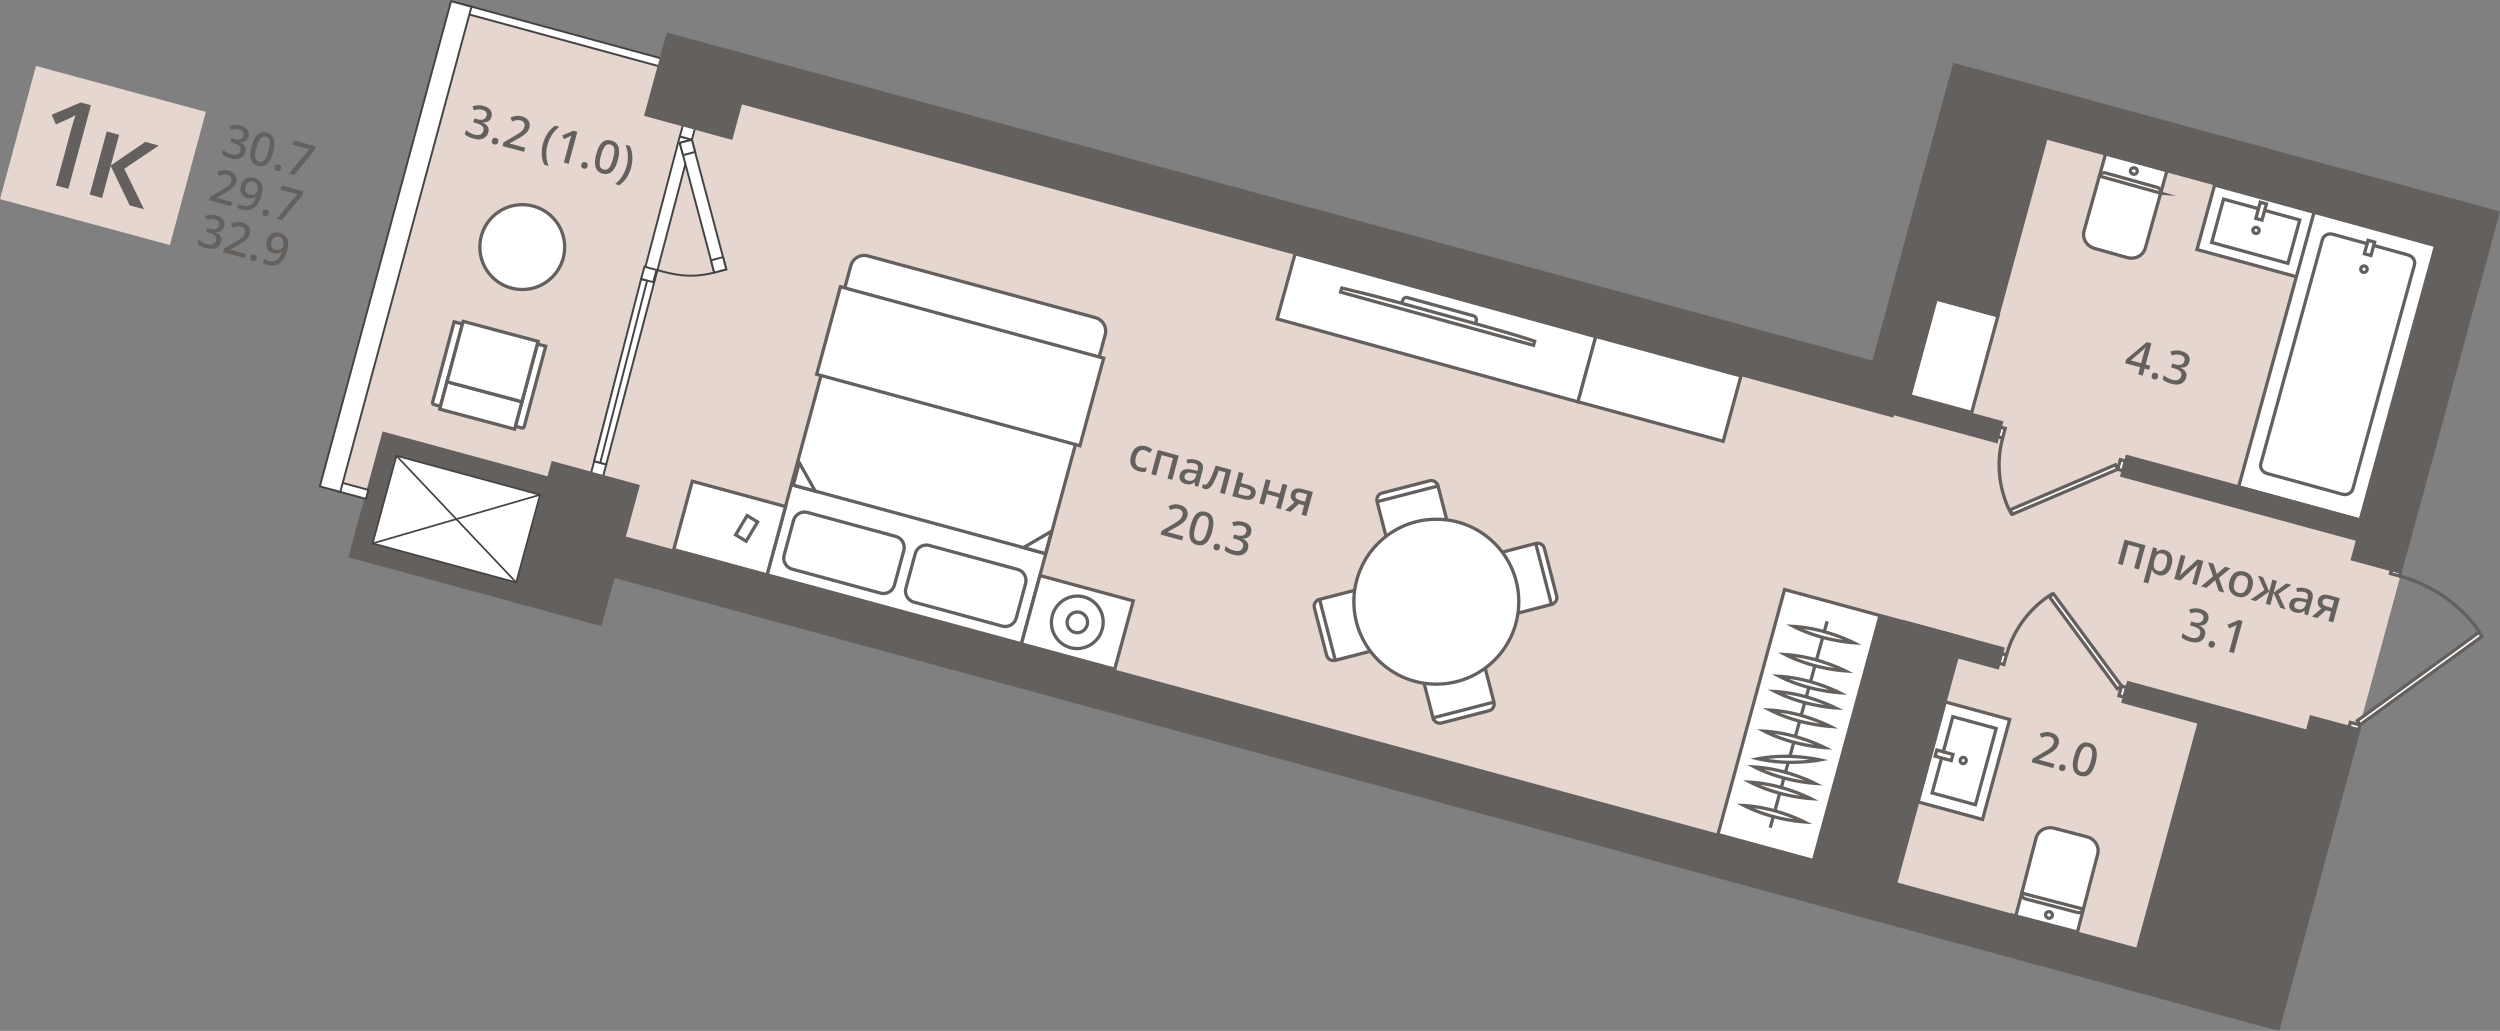 <?xml version="1.0" encoding="UTF-8"?> <svg xmlns="http://www.w3.org/2000/svg" id="_Слой_2" data-name="Слой 2" viewBox="0 0 429.62 177.15"><rect x="0" y="0" width="429.62" height="177.15" fill="#808080" stroke="none"/><defs><style> .cls-1, .cls-2, .cls-3, .cls-4, .cls-5, .cls-6, .cls-7, .cls-8, .cls-9 { stroke-miterlimit: 10; } .cls-1, .cls-2, .cls-3, .cls-5, .cls-7 { stroke: #63605e; stroke-width: .57px; } .cls-1, .cls-10 { fill: #63605e; } .cls-11, .cls-12 { fill: #e5d6cf; } .cls-2, .cls-3, .cls-4, .cls-9 { fill: #fff; } .cls-2, .cls-12 { fill-rule: evenodd; } .cls-4, .cls-6 { stroke-width: .3px; } .cls-4, .cls-6, .cls-8, .cls-9 { stroke: #444; } .cls-5 { fill: #fffefd; } .cls-6, .cls-7, .cls-8 { fill: none; } .cls-8, .cls-9 { stroke-width: .34px; } </style></defs><g id="_текст" data-name="текст"><g><polygon class="cls-12" points="381.36 124.52 368.86 167.88 58.27 83.38 80.39 2.07 327.12 69.19 331.42 50.35 351.71 21.61 421.9 41.54 415.61 87.57 404.33 129.04 381.36 124.52"></polygon><circle class="cls-3" cx="89.75" cy="42.46" r="7.29"></circle><g><path class="cls-3" d="M92.34,59.12l1.44,.38-3.7,13.83c-.04,.17-.21,.27-.37,.23l-1.14-.31,3.78-14.13Z"></path><path class="cls-3" d="M79.48,55.69l-1.44-.38-3.7,13.83c-.04,.17,.05,.34,.21,.38l1.15,.3,3.78-14.13Z"></path><rect class="cls-3" x="80.19" y="63.02" width="4.87" height="13.32" transform="translate(-6.01 131.53) rotate(-75.05)"></rect><rect class="cls-3" x="79.27" y="55.48" width="10.74" height="13.32" transform="translate(2.77 127.88) rotate(-75.05)"></rect></g><g><rect class="cls-3" x="287.33" y="116.09" width="43.63" height="17.01" transform="translate(107.77 390.19) rotate(-74.78)"></rect><line class="cls-3" x1="304.21" y1="142.24" x2="313.99" y2="106.77"></line><path class="cls-2" d="M300.8,134.42s2.37,.11,5.12,.86c3,.82,5.25,1.96,5.25,1.96,0,0-2.52-.15-5.52-.97-2.76-.75-4.85-1.85-4.85-1.85Z"></path><path class="cls-2" d="M301.51,131.8s2.37,.11,5.12,.86c3,.82,5.25,1.96,5.25,1.96,0,0-2.52-.15-5.52-.97-2.76-.75-4.85-1.85-4.85-1.85Z"></path><path class="cls-2" d="M302.09,130.39s2.3-.47,5.14-.42c3.1,.06,5.56,.62,5.56,.62,0,0-2.45,.47-5.55,.41-2.84-.05-5.15-.61-5.15-.61Z"></path><path class="cls-2" d="M303.19,125.65s2.37,.11,5.12,.86c3,.82,5.25,1.96,5.25,1.96,0,0-2.52-.15-5.52-.97-2.76-.75-4.85-1.85-4.85-1.85Z"></path><path class="cls-2" d="M305.04,118.83s2.37,.11,5.12,.86c3,.82,5.25,1.96,5.25,1.96,0,0-2.52-.15-5.52-.97-2.76-.75-4.85-1.85-4.85-1.85Z"></path><path class="cls-2" d="M305.75,116.22s2.37,.11,5.12,.86c3,.82,5.25,1.96,5.25,1.96,0,0-2.52-.15-5.52-.97-2.76-.75-4.85-1.85-4.85-1.85Z"></path><path class="cls-2" d="M306.77,112.48s2.37,.11,5.12,.86c3,.82,5.25,1.96,5.25,1.96,0,0-2.52-.15-5.52-.97-2.76-.75-4.85-1.85-4.85-1.85Z"></path><path class="cls-2" d="M304.17,122.02s2.37,.11,5.12,.86c3,.82,5.25,1.96,5.25,1.96,0,0-2.52-.15-5.52-.97-2.76-.75-4.85-1.85-4.85-1.85Z"></path><path class="cls-2" d="M299.71,138.43s2.37,.11,5.12,.86c3,.82,5.25,1.96,5.25,1.96,0,0-2.52-.15-5.52-.97-2.76-.75-4.85-1.85-4.85-1.85Z"></path><path class="cls-2" d="M308.2,107.64s2.37,.11,5.12,.86c3,.82,5.25,1.96,5.25,1.96,0,0-2.52-.15-5.52-.97-2.76-.75-4.85-1.85-4.85-1.85Z"></path></g><g><rect class="cls-3" x="381.92" y="30.79" width="11.49" height="17.8" transform="translate(247.07 403.14) rotate(-74.7)"></rect><rect class="cls-3" x="383.79" y="32.96" width="7.72" height="13.58" transform="translate(247.01 403.16) rotate(-74.7)"></rect><path class="cls-2" d="M387.55,40.1c.29,.08,.59-.08,.67-.36s-.1-.57-.39-.65-.59,.08-.67,.36,.1,.57,.39,.65Z"></path><rect class="cls-3" x="387.15" y="35.74" width="2.88" height="1.1" transform="translate(251.03 401.53) rotate(-74.7)"></rect></g><g><rect class="cls-3" x="377.15" y="52.1" width="48.95" height="21.65" transform="translate(234.5 433.52) rotate(-74.63)"></rect><path class="cls-2" d="M399.11,41.16l-10.59,38.52c-.2,.71,.29,1.47,1.07,1.69l12.95,3.56c.79,.22,1.59-.19,1.79-.9l10.59-38.52c.2-.71-.29-1.47-1.07-1.69l-12.95-3.56c-.79-.22-1.59,.19-1.79,.9Z"></path><rect class="cls-3" x="406.02" y="42.04" width="2.39" height="1.17" transform="translate(258.16 423.96) rotate(-74.63)"></rect><path class="cls-2" d="M405.7,46.11c-.08,.3,.09,.61,.39,.69s.6-.1,.69-.4-.09-.61-.39-.69-.6,.1-.69,.4Z"></path></g><g><path class="cls-2" d="M361.87,26.35l-2.4,8.58-.68,2.44-.65,2.32c-.36,1.28,.45,2.63,1.79,3l5.65,1.58c1.35,.38,2.73-.35,3.09-1.64l.65-2.32,.68-2.44,2.4-8.58-10.54-2.94Z"></path><path class="cls-2" d="M371.32,33.2c.12-.43-.15-.87-.6-1l-.94-.26-.94-.26-5.14-1.44-.94-.26-.94-.26c-.45-.13-.91,.12-1.03,.54l10.54,2.94Z"></path><path class="cls-2" d="M366.55,29.93c-.32-.09-.51-.4-.42-.7,.08-.3,.41-.47,.73-.38,.32,.09,.51,.4,.42,.7-.08,.3-.41,.47-.73,.38Z"></path></g><g><g><path class="cls-2" d="M146.21,45.66l-14.41,53.12,43.72,11.86,14.41-53.12c.34-1.27-.4-2.58-1.65-2.92l-39.18-10.63c-1.25-.34-2.55,.42-2.9,1.69Z"></path><rect class="cls-3" x="119.29" y="82.43" width="12.17" height="16.61" transform="translate(4.99 187.99) rotate(-74.82)"></rect><rect class="cls-3" x="179.04" y="98.64" width="12.17" height="16.61" transform="translate(33.45 257.62) rotate(-74.82)"></rect><path class="cls-2" d="M153.71,100.53l1.61-5.93c.28-1.05-.33-2.13-1.36-2.41l-15.21-4.13c-1.03-.28-2.11,.35-2.39,1.4l-1.61,5.93c-.28,1.05,.33,2.13,1.36,2.41l15.21,4.13c1.03,.28,2.11-.35,2.39-1.39Z"></path><path class="cls-2" d="M174.64,106.2l1.61-5.93c.28-1.05-.33-2.13-1.36-2.41l-15.21-4.13c-1.03-.28-2.11,.35-2.39,1.4l-1.61,5.93c-.28,1.05,.33,2.13,1.36,2.41l15.21,4.13c1.03,.28,2.11-.35,2.39-1.39Z"></path><line class="cls-3" x1="136.01" y1="83.29" x2="179.73" y2="95.15"></line><rect class="cls-3" x="157.2" y="39.49" width="15.59" height="46.87" transform="translate(61.07 205.7) rotate(-74.82)"></rect><polygon class="cls-2" points="140.1 84.4 137.36 79.53 136.32 83.37 140.1 84.4"></polygon><polygon class="cls-2" points="175.89 94.1 180.71 91.29 179.67 95.13 175.89 94.1"></polygon><g><path class="cls-2" d="M180.84,105.78c-.65,2.4,.74,4.87,3.11,5.52,2.37,.64,4.82-.78,5.47-3.19s-.74-4.87-3.11-5.52-4.82,.78-5.47,3.19Z"></path><path class="cls-2" d="M183.44,106.49c-.26,.95,.29,1.92,1.23,2.18s1.9-.31,2.16-1.26c.26-.95-.29-1.92-1.23-2.18s-1.9,.31-2.16,1.26Z"></path></g></g><polygon class="cls-2" points="126.42 91.91 128.39 88.6 130.19 89.7 128.22 93 126.42 91.91"></polygon></g><g><rect class="cls-3" x="241.05" y="29.5" width="11.62" height="53.65" transform="translate(126.94 279.33) rotate(-74.58)"></rect><path class="cls-2" d="M253.5,55.8l.19-.67c.1-.37-.09-.75-.42-.84l-11.45-3.16c-.34-.09-.69,.14-.79,.51l-.19,.67,12.67,3.49Z"></path><path class="cls-2" d="M239.49,51.76c-3.29-.91-6.37-1.68-8.91-2.26l-.2,.7,33.15,9.14,.19-.71c-2.47-.81-5.51-1.72-8.8-2.63l-15.44-4.26Z"></path></g><g><g><g><path class="cls-2" d="M246.26,123.36l-2.54-9.84,10.47-2.71,2.54,9.84c.17,.65-.2,1.32-.82,1.48l-8.21,2.12c-.62,.16-1.26-.24-1.43-.9Z"></path><line class="cls-3" x1="246.26" y1="123.36" x2="256.73" y2="120.65"></line></g><g><path class="cls-2" d="M247.12,83.51l2.54,9.84-10.47,2.71-2.54-9.84c-.17-.65,.2-1.32,.82-1.48l8.21-2.12c.62-.16,1.26,.24,1.43,.9Z"></path><line class="cls-3" x1="247.12" y1="83.51" x2="236.65" y2="86.21"></line></g></g><g><g><path class="cls-2" d="M266.62,103.87l-9.84,2.54-2.71-10.47,9.84-2.54c.65-.17,1.32,.2,1.48,.82l2.12,8.21c.16,.62-.24,1.26-.9,1.43Z"></path><line class="cls-3" x1="266.62" y1="103.87" x2="263.91" y2="93.4"></line></g><g><path class="cls-2" d="M226.76,103l9.84-2.54,2.71,10.47-9.84,2.54c-.65,.17-1.32-.2-1.48-.82l-2.12-8.21c-.16-.62,.24-1.26,.9-1.43Z"></path><line class="cls-3" x1="226.76" y1="103" x2="229.47" y2="113.47"></line></g></g><circle class="cls-3" cx="246.83" cy="103.4" r="14.17"></circle></g><g><rect class="cls-3" x="328.57" y="124.97" width="17.8" height="11.49" transform="translate(122.76 422.04) rotate(-74.78)"></rect><rect class="cls-3" x="330.74" y="126.87" width="13.58" height="7.72" transform="translate(122.78 422.1) rotate(-74.78)"></rect><path class="cls-2" d="M337.88,130.83c-.08,.29-.37,.47-.65,.39s-.44-.37-.36-.67,.37-.47,.65-.39,.44,.37,.36,.67Z"></path><rect class="cls-3" x="333.52" y="128.35" width="1.1" height="2.88" transform="translate(121.14 418.08) rotate(-74.78)"></rect></g><g><path class="cls-2" d="M346.41,157.41l2.24-8.62,.64-2.45,.61-2.33c.33-1.29,1.71-2.04,3.06-1.69l5.68,1.48c1.36,.35,2.18,1.68,1.85,2.97l-.61,2.33-.64,2.45-2.24,8.62-10.59-2.76Z"></path><path class="cls-2" d="M358.02,156.25c-.11,.43-.57,.68-1.02,.56l-.95-.25-.94-.25-5.17-1.35-.95-.25-.94-.25c-.45-.12-.73-.56-.62-.99l10.59,2.76Z"></path><path class="cls-2" d="M352.26,156.68c-.32-.08-.64,.09-.72,.4-.08,.3,.12,.61,.43,.7,.32,.08,.64-.09,.72-.4,.08-.3-.12-.61-.43-.7Z"></path></g><rect class="cls-3" x="279.36" y="53.9" width="11.64" height="25.86" transform="translate(424.53 -190.81) rotate(105.22)"></rect><rect class="cls-3" x="327.13" y="55.58" width="17.22" height="11.09" transform="translate(482.86 -246.79) rotate(105.22)"></rect><rect class="cls-1" x="62.53" y="78.21" width="31.24" height="21.84" transform="translate(26.12 -17.38) rotate(15.21)"></rect><rect class="cls-4" x="65.64" y="81.41" width="25.56" height="15.6" transform="translate(26.15 -17.45) rotate(15.21)"></rect><line class="cls-6" x1="92.8" y1="85.03" x2="64.04" y2="93.38"></line><line class="cls-6" x1="68.13" y1="78.33" x2="88.7" y2="100.09"></line><rect class="cls-9" x="58.33" y="83.52" width="4.85" height="1.6" transform="translate(24.25 -12.98) rotate(15.21)"></rect><rect class="cls-9" x="95.48" y="-11.98" width="1.4" height="35.97" transform="translate(65.06 97.21) rotate(-74.74)"></rect><g><polygon class="cls-9" points="118.89 24 104.17 79.84 102.1 79.28 116.82 23.44 118.89 24"></polygon><rect class="cls-9" x="117.08" y="21.64" width="2.1" height="2.14" transform="translate(65.29 130.77) rotate(-74.82)"></rect><polygon class="cls-9" points="111.21 48.21 103.14 79.56 102.1 79.28 110.18 47.93 111.21 48.21"></polygon><rect class="cls-9" x="101.76" y="79.54" width="2.18" height="2.14" transform="translate(-1.87 158.77) rotate(-74.82)"></rect><rect class="cls-9" x="110.41" y="46.08" width="2.18" height="2.14" transform="translate(36.8 142.42) rotate(-74.82)"></rect><g><rect class="cls-9" x="109.29" y="34.35" width="23.06" height="2.14" transform="translate(117.63 161.28) rotate(-104.89)"></rect><rect class="cls-9" x="122.41" y="44.44" width="2.18" height="2.14" transform="translate(111.25 176.56) rotate(-104.89)"></rect><rect class="cls-9" x="117.04" y="24.26" width="2.18" height="2.14" transform="translate(124.01 146.01) rotate(-104.89)"></rect></g><path class="cls-8" d="M112.82,46.38c2.9,.79,5.69,1.54,9.93,.46"></path></g><rect class="cls-9" x="24.8" y="40.55" width="86.37" height="3.64" transform="translate(126.64 -12.2) rotate(105.13)"></rect><g><polygon class="cls-5" points="405.55 124.57 405.11 123.84 426.05 108.64 426.5 109.38 405.55 124.57"></polygon><path class="cls-7" d="M412.33,98.98c9.54,2.58,13.74,9.61,13.78,9.68"></path><rect class="cls-5" x="411.3" y="97.63" width=".74" height="1.58" transform="translate(614.06 -273.33) rotate(105.12)"></rect><rect class="cls-5" x="404.17" y="123.93" width=".89" height="1.71" transform="translate(630.62 -233.27) rotate(105.12)"></rect></g><g><polygon class="cls-5" points="364.59 117.91 363.86 118.36 352.16 102.52 352.9 102.07 364.59 117.91"></polygon><path class="cls-7" d="M344.82,112.53c2.02-7.41,7.96-10.53,8.02-10.56"></path><rect class="cls-5" x="343.72" y="112.38" width=".89" height="1.71" transform="translate(41.79 -86.37) rotate(15.22)"></rect><rect class="cls-5" x="364.35" y="117.99" width=".89" height="1.71" transform="translate(43.99 -91.59) rotate(15.22)"></rect></g><g><polygon class="cls-5" points="363.93 80.64 363.53 79.88 345.42 87.61 345.83 88.37 363.93 80.64"></polygon><path class="cls-7" d="M344.16,75.27c-2.02,7.41,1.53,13.11,1.56,13.17"></path><rect class="cls-5" x="343.5" y="73.47" width=".89" height="1.71" transform="translate(31.57 -87.68) rotate(15.22)"></rect><rect class="cls-5" x="364.14" y="79.08" width=".89" height="1.71" transform="translate(33.77 -92.9) rotate(15.22)"></rect></g><rect class="cls-1" x="364.69" y="121.96" width="35.57" height="3.36" transform="translate(719.08 343.34) rotate(-164.78)"></rect><rect class="cls-1" x="326.4" y="109.1" width="17.64" height="3.36" transform="translate(40.84 -84.11) rotate(15.22)"></rect><rect class="cls-1" x="316.89" y="106.91" width="14.3" height="47.8" transform="translate(602.38 342.1) rotate(-164.78)"></rect><rect class="cls-1" x="371.42" y="125.69" width="22.13" height="47.8" transform="translate(712.29 394.35) rotate(-164.78)"></rect><rect class="cls-1" x="384.76" y="62.06" width="64.01" height="8.5" transform="translate(243.38 451.05) rotate(-74.78)"></rect><rect class="cls-1" x="364.28" y="84.44" width="45.91" height="3.36" transform="translate(738.29 270.87) rotate(-164.78)"></rect><rect class="cls-1" x="325.48" y="70.14" width="18.35" height="3.36" transform="translate(30.59 -85.33) rotate(15.22)"></rect><rect class="cls-1" x="329.98" y="15.81" width="18.46" height="36.62" transform="translate(657.57 156.09) rotate(-164.78)"></rect><rect class="cls-1" x="96.98" y="130.35" width="298.47" height="6.8" transform="translate(43.75 -59.94) rotate(15.22)"></rect><rect class="cls-1" x="86.79" y="85.84" width="24.58" height="15.15" transform="translate(-17.12 164.41) rotate(-74.74)"></rect><rect class="cls-1" x="113.07" y="7.23" width="14.29" height="15.15" transform="translate(74.29 126.89) rotate(-74.74)"></rect><rect class="cls-1" x="367.73" y="145.77" width="53.2" height="8.5" transform="translate(146.58 491.52) rotate(-74.87)"></rect><rect class="cls-1" x="333.19" y="23.41" width="94.49" height="7.96" transform="translate(20.53 -98.91) rotate(15.22)"></rect><rect class="cls-1" x="120.78" y="36.15" width="209.1" height="7.96" transform="translate(18.44 -57.74) rotate(15.22)"></rect><rect class="cls-1" x="327.68" y="14.04" width="7.52" height="55.63" transform="translate(640.26 169.25) rotate(-164.78)"></rect><g><path class="cls-10" d="M84.47,20.03c-.1,.38-.29,.65-.56,.81-.27,.16-.59,.24-.95,.22v.03c.42,.17,.71,.4,.87,.68,.16,.28,.19,.61,.09,.97-.09,.32-.24,.58-.46,.79-.22,.21-.51,.34-.86,.4-.35,.06-.78,.02-1.27-.12-.29-.08-.56-.18-.8-.29-.24-.12-.46-.26-.66-.43l.2-.74c.2,.18,.42,.34,.67,.47,.25,.13,.49,.23,.74,.3,.47,.13,.83,.13,1.08,0,.25-.12,.42-.34,.51-.66,.08-.31,.02-.57-.19-.78s-.56-.38-1.05-.52l-.5-.14,.18-.67,.51,.14c.47,.13,.83,.13,1.09,.01,.26-.12,.43-.32,.5-.6,.07-.25,.04-.46-.09-.64s-.34-.31-.64-.39c-.28-.08-.54-.1-.77-.07-.23,.03-.46,.08-.67,.16l-.25-.67c.24-.1,.52-.17,.84-.2,.32-.03,.67,0,1.05,.11,.57,.15,.97,.4,1.2,.73,.23,.33,.29,.7,.18,1.1Z"></path><path class="cls-10" d="M84.55,24.11c.05-.2,.14-.33,.27-.38s.26-.06,.41-.02c.14,.04,.26,.11,.34,.22,.08,.11,.1,.27,.04,.47-.05,.2-.15,.33-.28,.39-.13,.06-.27,.07-.41,.03-.15-.04-.26-.12-.34-.23s-.09-.27-.03-.47Z"></path><path class="cls-10" d="M90.07,26.1l-3.71-1,.17-.63,1.81-1.06c.36-.21,.65-.39,.89-.55,.24-.16,.44-.32,.58-.49s.25-.37,.31-.59c.08-.28,.05-.51-.08-.7-.13-.19-.32-.32-.58-.39-.25-.07-.49-.08-.72-.04-.23,.04-.47,.12-.73,.23l-.29-.67c.27-.13,.57-.22,.89-.28,.32-.06,.68-.04,1.07,.07,.53,.14,.9,.39,1.13,.74,.23,.35,.28,.75,.16,1.2-.08,.29-.21,.55-.4,.77-.19,.22-.42,.42-.7,.61-.28,.19-.61,.39-.98,.59l-1.3,.72v.04s2.67,.72,2.67,.72l-.2,.73Z"></path><path class="cls-10" d="M93.31,24.7c.17-.63,.42-1.21,.77-1.75,.34-.53,.77-.98,1.29-1.35l.73,.2c-.49,.39-.91,.85-1.25,1.38-.34,.53-.59,1.1-.76,1.72-.16,.6-.23,1.21-.2,1.83,.03,.63,.15,1.23,.38,1.8l-.73-.2c-.27-.56-.42-1.15-.45-1.77-.03-.62,.04-1.25,.21-1.87Z"></path><path class="cls-10" d="M97.71,28.16l-.81-.22,.99-3.66c.05-.19,.1-.37,.15-.52,.05-.16,.1-.31,.15-.46-.08,.05-.17,.1-.26,.14-.09,.05-.19,.09-.3,.15l-.73,.32-.27-.64,1.91-.81,.68,.18-1.49,5.51Z"></path><path class="cls-10" d="M99.91,28.27c.05-.2,.14-.33,.27-.38,.12-.05,.26-.06,.41-.02,.14,.04,.26,.11,.34,.22,.08,.11,.1,.27,.04,.47-.05,.2-.15,.33-.28,.39-.13,.06-.27,.07-.41,.03-.15-.04-.26-.12-.34-.23-.08-.11-.09-.27-.03-.47Z"></path><path class="cls-10" d="M106.18,27.49c-.16,.6-.36,1.09-.6,1.48-.24,.39-.53,.66-.86,.81-.33,.15-.72,.17-1.17,.05-.63-.17-1.03-.55-1.2-1.13-.17-.58-.13-1.32,.11-2.21,.16-.59,.36-1.08,.59-1.48,.24-.39,.52-.66,.85-.81,.33-.15,.72-.16,1.17-.04,.63,.17,1.03,.54,1.21,1.12,.17,.58,.14,1.32-.1,2.21Zm-2.9-.79c-.2,.72-.26,1.28-.21,1.68s.28,.65,.66,.75c.38,.1,.69,0,.95-.32,.26-.31,.48-.83,.68-1.56,.19-.72,.26-1.27,.2-1.67-.06-.4-.28-.65-.66-.75-.38-.1-.7,0-.95,.32-.25,.32-.47,.83-.67,1.55Z"></path><path class="cls-10" d="M108.46,28.8c-.17,.62-.42,1.2-.76,1.72-.34,.52-.77,.96-1.27,1.31l-.73-.2c.49-.38,.89-.84,1.23-1.37,.34-.53,.58-1.09,.75-1.69,.17-.61,.24-1.23,.21-1.87-.03-.63-.15-1.24-.38-1.82l.73,.2c.26,.57,.4,1.18,.43,1.81,.03,.63-.04,1.27-.21,1.89Z"></path></g><g><path class="cls-10" d="M369.32,63.54l-.76-.21-.33,1.22-.79-.22,.33-1.22-2.56-.69,.17-.65,3.53-2.98,.81,.22-.98,3.62,.76,.21-.19,.7Zm-.97-2.62c.07-.24,.13-.47,.2-.68,.07-.21,.12-.39,.17-.53h-.03c-.07,.08-.15,.17-.24,.27-.09,.09-.17,.17-.26,.24l-2.03,1.72,1.78,.48,.41-1.5Z"></path><path class="cls-10" d="M369.78,64.48c.05-.2,.14-.33,.27-.38s.26-.06,.41-.02c.14,.04,.26,.11,.34,.22,.08,.11,.1,.27,.04,.47-.05,.2-.15,.33-.28,.39-.13,.06-.27,.07-.41,.03-.15-.04-.26-.12-.34-.23s-.09-.27-.03-.47Z"></path><path class="cls-10" d="M376.24,62.16c-.1,.38-.29,.65-.56,.81s-.59,.23-.95,.22v.03c.42,.17,.71,.4,.87,.68,.16,.28,.19,.61,.09,.97-.09,.32-.24,.58-.46,.79s-.51,.34-.86,.4c-.35,.06-.78,.02-1.27-.12-.29-.08-.56-.18-.8-.29-.24-.11-.46-.26-.65-.43l.2-.74c.2,.18,.42,.34,.67,.47,.25,.13,.49,.23,.74,.3,.47,.13,.83,.13,1.08,0s.42-.34,.51-.66c.08-.31,.02-.57-.19-.78-.21-.21-.56-.38-1.05-.52l-.5-.14,.18-.67,.51,.14c.47,.13,.83,.13,1.09,.01,.26-.12,.43-.32,.5-.6,.07-.25,.04-.46-.09-.64-.13-.18-.34-.31-.64-.39-.28-.08-.54-.1-.77-.07-.23,.03-.46,.08-.67,.16l-.25-.67c.24-.1,.52-.17,.84-.2,.32-.03,.67,0,1.05,.11,.57,.15,.97,.4,1.2,.73,.23,.33,.29,.7,.18,1.1Z"></path></g><g><path class="cls-10" d="M352.86,132l-3.71-1,.17-.63,1.81-1.06c.35-.21,.65-.39,.89-.55,.24-.16,.43-.32,.58-.49s.25-.36,.31-.59c.08-.28,.05-.51-.08-.7-.13-.19-.32-.32-.58-.39-.25-.07-.49-.08-.72-.04-.23,.04-.47,.12-.73,.23l-.29-.67c.27-.13,.57-.22,.89-.28,.32-.06,.68-.04,1.07,.07,.53,.14,.9,.39,1.13,.74,.23,.35,.28,.75,.16,1.2-.08,.29-.21,.55-.4,.77s-.42,.42-.7,.61-.61,.38-.98,.59l-1.3,.72v.04s2.67,.72,2.67,.72l-.2,.73Z"></path><path class="cls-10" d="M353.86,131.78c.05-.2,.14-.33,.27-.38s.26-.06,.41-.02c.14,.04,.26,.11,.34,.22,.08,.11,.1,.27,.04,.47-.05,.2-.15,.33-.27,.39-.13,.06-.27,.07-.41,.03-.15-.04-.26-.12-.34-.23s-.09-.27-.03-.47Z"></path><path class="cls-10" d="M360.14,131c-.16,.6-.36,1.09-.6,1.48-.24,.39-.53,.66-.86,.81-.33,.15-.73,.17-1.17,.05-.63-.17-1.03-.55-1.2-1.13-.17-.58-.13-1.32,.11-2.21,.16-.59,.36-1.08,.59-1.48,.24-.39,.52-.66,.85-.81,.33-.15,.72-.16,1.17-.04,.63,.17,1.03,.54,1.2,1.12s.14,1.32-.1,2.21Zm-2.9-.79c-.2,.72-.26,1.28-.21,1.68s.28,.65,.66,.75c.38,.1,.69,0,.95-.32,.26-.31,.48-.83,.68-1.56,.19-.71,.26-1.27,.2-1.67-.06-.4-.28-.65-.66-.75-.38-.1-.7,0-.95,.32-.25,.32-.47,.83-.67,1.55Z"></path></g><g><path class="cls-10" d="M368.7,93.7l-1.13,4.16-.82-.22,.95-3.5-1.96-.53-.95,3.5-.82-.22,1.13-4.16,3.6,.98Z"></path><path class="cls-10" d="M372.08,94.53c.5,.14,.85,.42,1.06,.87,.21,.44,.21,1.02,.02,1.74-.19,.71-.49,1.2-.9,1.48-.41,.28-.86,.36-1.36,.22-.32-.09-.56-.22-.73-.39-.17-.17-.29-.35-.36-.54h-.05c0,.08-.03,.2-.05,.32-.02,.13-.05,.24-.08,.34l-.46,1.7-.82-.22,1.64-6.01,.66,.18-.04,.59h.04c.17-.13,.37-.24,.6-.31,.23-.07,.51-.06,.83,.03Zm-.38,.62c-.39-.1-.69-.07-.91,.11-.22,.18-.39,.5-.52,.95l-.03,.12c-.13,.48-.15,.87-.07,1.17,.08,.3,.33,.51,.74,.62,.34,.09,.63,.02,.87-.21,.24-.23,.42-.57,.54-1.02,.12-.45,.14-.83,.05-1.14-.09-.31-.32-.51-.67-.6Z"></path><path class="cls-10" d="M374.93,97.83c-.02,.08-.06,.19-.1,.33-.05,.14-.09,.27-.13,.41-.04,.13-.08,.23-.11,.3l3.04-2.74,1,.27-1.13,4.16-.77-.21,.6-2.22c.03-.1,.06-.22,.11-.36,.04-.14,.09-.28,.13-.42s.08-.24,.1-.31l-3.02,2.73-1-.27,1.13-4.16,.78,.21-.62,2.27Z"></path><path class="cls-10" d="M380.31,99.04l-.86-2.42,.93,.25,.58,1.77,1.4-1.23,.93,.25-1.97,1.65,.9,2.53-.93-.25-.62-1.88-1.5,1.3-.93-.25,2.06-1.72Z"></path><path class="cls-10" d="M387.05,100.92c-.19,.69-.51,1.17-.97,1.45-.46,.28-.99,.34-1.59,.17-.38-.1-.69-.28-.93-.53-.25-.25-.41-.56-.49-.92s-.06-.78,.07-1.24c.19-.69,.51-1.17,.96-1.45,.45-.28,.98-.33,1.59-.17,.38,.1,.69,.28,.94,.53,.25,.25,.41,.55,.49,.92,.08,.36,.06,.78-.07,1.24Zm-3.06-.83c-.13,.47-.14,.86-.03,1.17s.35,.52,.74,.62c.39,.1,.7,.05,.95-.16s.44-.56,.56-1.02c.13-.47,.14-.86,.03-1.17s-.36-.51-.75-.61c-.39-.1-.7-.05-.95,.15-.25,.21-.43,.55-.56,1.02Z"></path><path class="cls-10" d="M393.76,100.51l-2.21,1.56,1.22,2.64-.9-.25-1.16-2.58-.57,2.11-.76-.21,.57-2.11-2.31,1.63-.9-.25,2.39-1.65-1.11-2.47,.87,.24,1.07,2.46,.55-2.02,.76,.21-.55,2.02,2.18-1.58,.86,.24Z"></path><path class="cls-10" d="M396.2,101.09c.52,.14,.88,.36,1.08,.66,.2,.3,.23,.69,.1,1.18l-.77,2.82-.58-.16v-.62s-.04,0-.04,0c-.24,.18-.48,.29-.7,.34-.23,.05-.52,.03-.87-.06-.38-.1-.66-.29-.85-.56-.19-.27-.23-.62-.11-1.05,.12-.42,.36-.7,.74-.83,.38-.13,.9-.12,1.57,.04l.72,.17,.06-.23c.08-.3,.07-.54-.03-.7-.1-.17-.28-.28-.54-.35-.21-.06-.42-.08-.63-.07-.21,0-.42,.03-.62,.07l-.1-.67c.22-.05,.47-.08,.75-.08,.27,0,.55,.04,.83,.11Zm-.42,2.31c-.48-.11-.83-.12-1.05-.03-.22,.09-.36,.25-.43,.5-.06,.22-.04,.39,.06,.52,.1,.13,.26,.23,.46,.28,.32,.09,.61,.07,.87-.05,.26-.12,.44-.36,.54-.72l.1-.36-.56-.13Z"></path><path class="cls-10" d="M398.23,106.2l-.93-.25,1.64-1.39c-.15-.09-.28-.2-.39-.33-.12-.13-.19-.29-.24-.48-.04-.19-.03-.4,.03-.64,.11-.4,.33-.67,.67-.81,.34-.14,.74-.14,1.2-.02l1.88,.51-1.13,4.16-.82-.22,.44-1.62-.9-.24-1.47,1.34Zm.91-2.88c-.06,.22-.02,.41,.11,.56,.13,.16,.35,.27,.64,.35l.87,.24,.35-1.28-1.01-.27c-.28-.08-.5-.07-.66,.01-.16,.08-.26,.21-.3,.39Z"></path><path class="cls-10" d="M379.48,106.49c-.1,.38-.29,.64-.56,.81s-.59,.23-.95,.21v.03c.42,.17,.71,.4,.87,.68,.16,.28,.19,.61,.09,.97-.09,.32-.24,.58-.46,.79-.22,.21-.51,.34-.86,.4-.35,.06-.78,.02-1.27-.12-.29-.08-.56-.18-.8-.29-.24-.11-.46-.26-.65-.43l.2-.74c.2,.18,.42,.34,.67,.47,.25,.13,.49,.23,.74,.3,.47,.13,.83,.13,1.08,0,.25-.12,.42-.34,.51-.66,.08-.31,.02-.57-.19-.78-.21-.21-.56-.38-1.05-.52l-.5-.14,.18-.67,.51,.14c.47,.13,.83,.13,1.09,.01,.26-.12,.43-.32,.5-.6,.07-.25,.04-.46-.09-.64s-.34-.31-.64-.39c-.28-.08-.54-.1-.77-.07-.23,.03-.46,.08-.67,.16l-.25-.67c.24-.1,.52-.17,.85-.2,.32-.03,.67,0,1.05,.11,.57,.16,.97,.4,1.2,.73,.23,.33,.29,.7,.18,1.1Z"></path><path class="cls-10" d="M379.55,110.57c.05-.2,.14-.33,.27-.38,.12-.05,.26-.06,.41-.02,.14,.04,.26,.11,.34,.23s.1,.27,.04,.47-.15,.33-.28,.39c-.13,.06-.27,.07-.41,.03-.15-.04-.26-.12-.34-.23-.08-.11-.09-.27-.03-.47Z"></path><path class="cls-10" d="M383.88,112.24l-.81-.22,1-3.66c.05-.19,.1-.36,.15-.52,.05-.16,.1-.31,.15-.46-.08,.05-.17,.1-.26,.14-.09,.05-.19,.09-.31,.15l-.73,.32-.27-.64,1.91-.81,.68,.18-1.5,5.51Z"></path></g><g><path class="cls-10" d="M195.71,80.99c-.58-.16-.99-.45-1.25-.89-.26-.44-.29-1.02-.09-1.76,.14-.51,.34-.91,.59-1.18,.26-.27,.55-.45,.89-.52,.34-.07,.7-.05,1.08,.05,.23,.06,.44,.15,.63,.25,.19,.1,.34,.21,.46,.3l-.43,.6c-.13-.09-.27-.19-.42-.27s-.3-.15-.44-.19c-.75-.2-1.26,.19-1.53,1.18-.13,.47-.13,.86-.01,1.16,.12,.3,.36,.5,.72,.59,.23,.06,.44,.09,.63,.09s.37-.03,.54-.07l-.19,.71c-.17,.05-.35,.07-.54,.06-.19,0-.41-.04-.66-.11Z"></path><path class="cls-10" d="M202.57,78.3l-1.12,4.16-.82-.22,.95-3.5-1.96-.53-.95,3.5-.82-.22,1.12-4.16,3.6,.97Z"></path><path class="cls-10" d="M205.48,79c.52,.14,.88,.36,1.08,.66,.2,.3,.23,.69,.1,1.18l-.76,2.82-.58-.16v-.62s-.04,0-.04,0c-.24,.18-.48,.29-.7,.34-.23,.05-.52,.03-.87-.06-.38-.1-.66-.29-.85-.56-.19-.27-.23-.62-.11-1.05,.11-.42,.36-.7,.74-.84,.38-.14,.9-.12,1.57,.04l.72,.17,.06-.23c.08-.3,.07-.54-.03-.7s-.28-.28-.54-.35c-.21-.06-.42-.08-.63-.07-.21,0-.42,.03-.62,.07l-.1-.66c.22-.05,.47-.08,.75-.08s.55,.04,.83,.11Zm-.42,2.31c-.48-.11-.83-.12-1.05-.03-.22,.09-.36,.25-.43,.5-.06,.22-.04,.39,.07,.52,.1,.13,.26,.23,.46,.28,.32,.09,.61,.07,.87-.05s.44-.36,.54-.72l.1-.36-.56-.13Z"></path><path class="cls-10" d="M210.49,84.91l-.83-.22,.95-3.51-1.17-.32c-.3,.84-.58,1.5-.83,1.99-.26,.49-.52,.83-.78,1.02-.26,.19-.54,.24-.85,.15-.18-.05-.32-.12-.42-.2l.17-.63c.06,.04,.15,.08,.24,.11,.16,.04,.34-.03,.53-.23,.19-.2,.4-.55,.63-1.05s.49-1.17,.78-2.01l2.7,.73-1.12,4.16Z"></path><path class="cls-10" d="M214.37,83.29c1.13,.31,1.59,.86,1.38,1.66-.11,.39-.33,.67-.66,.83-.33,.16-.8,.16-1.4,0l-1.92-.52,1.12-4.16,.82,.22-.45,1.68,1.1,.3Zm.55,1.47c.06-.22,.02-.4-.12-.53-.14-.13-.36-.24-.66-.32l-1.04-.28-.33,1.24,1.06,.29c.27,.07,.5,.08,.7,.03s.33-.19,.4-.42Z"></path><path class="cls-10" d="M218.35,82.57l-.46,1.69,2.05,.56,.46-1.69,.82,.22-1.12,4.16-.82-.22,.49-1.81-2.05-.56-.49,1.81-.82-.22,1.12-4.16,.82,.22Z"></path><path class="cls-10" d="M221.75,87.95l-.93-.25,1.64-1.4c-.15-.09-.28-.2-.39-.33-.12-.13-.2-.29-.24-.48-.04-.19-.03-.4,.03-.64,.11-.4,.33-.67,.67-.81,.34-.14,.74-.14,1.2-.02l1.88,.51-1.12,4.16-.82-.22,.44-1.62-.9-.24-1.47,1.34Zm.9-2.88c-.06,.22-.02,.41,.11,.56,.13,.16,.35,.27,.64,.35l.87,.24,.35-1.28-1.01-.27c-.28-.08-.5-.07-.66,.01-.16,.08-.26,.21-.3,.39Z"></path><path class="cls-10" d="M203.15,92.87l-3.71-1,.17-.63,1.81-1.06c.35-.21,.65-.39,.89-.55,.24-.16,.43-.32,.58-.49,.14-.17,.25-.37,.31-.59,.08-.28,.05-.51-.08-.7-.13-.19-.32-.32-.58-.39-.25-.07-.49-.08-.72-.04-.23,.04-.47,.12-.73,.23l-.29-.67c.27-.13,.57-.22,.89-.28,.32-.06,.68-.04,1.07,.07,.53,.14,.9,.39,1.13,.74,.23,.35,.28,.75,.16,1.2-.08,.29-.21,.55-.4,.77-.19,.22-.42,.42-.7,.61s-.61,.38-.98,.59l-1.3,.72v.04s2.67,.72,2.67,.72l-.2,.73Z"></path><path class="cls-10" d="M208.32,91.3c-.16,.6-.36,1.09-.6,1.48s-.53,.66-.86,.81c-.33,.15-.73,.17-1.17,.05-.63-.17-1.03-.55-1.2-1.13-.17-.58-.13-1.32,.11-2.21,.16-.59,.36-1.08,.59-1.48,.24-.39,.52-.66,.85-.81,.33-.15,.72-.17,1.17-.04,.63,.17,1.03,.54,1.2,1.12,.17,.58,.14,1.32-.1,2.21Zm-2.9-.79c-.2,.72-.26,1.28-.21,1.68,.06,.4,.28,.65,.66,.75,.38,.1,.69,0,.95-.32,.26-.31,.48-.83,.68-1.56,.19-.71,.26-1.27,.2-1.67-.06-.4-.28-.65-.66-.75-.38-.1-.7,0-.95,.32-.25,.32-.47,.83-.67,1.55Z"></path><path class="cls-10" d="M208.57,93.85c.05-.2,.14-.33,.27-.38,.12-.05,.26-.06,.41-.02,.14,.04,.26,.11,.34,.22,.08,.11,.1,.27,.04,.47-.05,.2-.15,.33-.28,.39-.13,.06-.27,.07-.41,.03-.15-.04-.26-.12-.34-.23s-.09-.27-.03-.47Z"></path><path class="cls-10" d="M215.02,91.53c-.1,.38-.29,.65-.56,.81-.27,.16-.59,.24-.95,.21v.03c.42,.17,.71,.4,.87,.68,.16,.28,.19,.61,.09,.97-.09,.32-.24,.58-.46,.79-.22,.21-.51,.34-.86,.4-.35,.06-.78,.02-1.27-.12-.29-.08-.56-.18-.8-.29s-.46-.26-.66-.43l.2-.74c.2,.18,.42,.34,.67,.47,.25,.13,.49,.23,.74,.3,.47,.13,.83,.13,1.08,0s.42-.34,.51-.66c.08-.31,.02-.57-.19-.78-.21-.21-.56-.38-1.05-.52l-.5-.14,.18-.67,.51,.14c.47,.13,.83,.13,1.09,.01,.26-.12,.43-.32,.5-.6,.07-.25,.04-.46-.09-.64-.13-.18-.34-.31-.64-.39-.28-.08-.54-.1-.77-.07-.23,.03-.46,.08-.67,.16l-.25-.67c.24-.1,.52-.17,.84-.2,.32-.03,.67,0,1.05,.11,.57,.15,.97,.4,1.2,.73,.23,.33,.29,.7,.18,1.1Z"></path></g><g><g><path class="cls-10" d="M42.72,23.42c-.1,.38-.29,.65-.56,.81-.27,.16-.59,.24-.95,.22v.03c.41,.17,.71,.4,.87,.68,.16,.28,.19,.61,.09,.97-.09,.32-.24,.58-.46,.79-.22,.21-.51,.34-.86,.4-.35,.06-.78,.02-1.27-.12-.29-.08-.56-.18-.8-.29-.24-.11-.46-.26-.66-.43l.2-.74c.2,.18,.42,.34,.67,.47,.25,.13,.49,.23,.74,.3,.47,.13,.83,.13,1.08,0,.25-.12,.42-.34,.51-.66,.08-.31,.02-.57-.19-.78-.21-.21-.56-.38-1.05-.52l-.5-.14,.18-.67,.51,.14c.47,.13,.83,.13,1.09,.01,.26-.12,.43-.32,.5-.6,.07-.25,.04-.46-.09-.64s-.34-.31-.64-.39c-.28-.08-.54-.1-.77-.07-.23,.03-.46,.08-.67,.16l-.25-.67c.24-.1,.52-.17,.84-.2s.67,0,1.05,.11c.57,.15,.97,.4,1.2,.73,.23,.33,.29,.7,.18,1.1Z"></path><path class="cls-10" d="M46.96,26.15c-.16,.6-.36,1.09-.6,1.48-.24,.39-.53,.66-.86,.81-.33,.15-.73,.17-1.17,.05-.63-.17-1.03-.55-1.2-1.13s-.13-1.32,.11-2.21c.16-.59,.36-1.08,.59-1.48,.24-.39,.52-.66,.85-.81,.33-.15,.72-.17,1.17-.04,.63,.17,1.03,.54,1.2,1.12,.17,.58,.14,1.32-.1,2.21Zm-2.9-.79c-.2,.72-.26,1.28-.21,1.68,.06,.4,.28,.65,.66,.75,.38,.1,.69,0,.95-.32,.26-.31,.48-.83,.68-1.56,.19-.72,.26-1.27,.2-1.67-.06-.4-.28-.65-.66-.75-.38-.1-.7,0-.95,.32-.25,.32-.47,.83-.67,1.55Z"></path><path class="cls-10" d="M47.21,28.69c.05-.2,.14-.33,.27-.38,.12-.06,.26-.06,.41-.02,.14,.04,.26,.11,.34,.22,.08,.11,.1,.27,.04,.47-.05,.2-.15,.33-.28,.39-.13,.06-.27,.07-.41,.03-.15-.04-.26-.12-.34-.23-.08-.12-.09-.27-.03-.47Z"></path><path class="cls-10" d="M49.67,29.84l3.5-4.19-2.9-.78,.2-.73,3.78,1.02-.16,.59-3.53,4.33-.89-.24Z"></path><path class="cls-10" d="M39.7,35.44l-3.71-1,.17-.63,1.81-1.06c.35-.21,.65-.39,.89-.55,.24-.16,.44-.32,.58-.49,.15-.17,.25-.37,.31-.59,.08-.28,.05-.51-.08-.7s-.32-.32-.58-.39c-.25-.07-.49-.08-.72-.04-.23,.04-.47,.12-.73,.23l-.29-.67c.27-.13,.57-.22,.89-.28,.32-.06,.68-.04,1.07,.07,.53,.14,.9,.39,1.13,.74,.23,.35,.28,.75,.16,1.2-.08,.29-.21,.55-.4,.77-.19,.22-.42,.42-.7,.61s-.61,.39-.98,.59l-1.3,.72v.04s2.67,.72,2.67,.72l-.2,.73Z"></path><path class="cls-10" d="M44.96,33.47c-.08,.31-.19,.62-.32,.92-.13,.3-.28,.57-.47,.82s-.4,.45-.66,.61c-.25,.16-.55,.26-.88,.3-.34,.04-.72,0-1.15-.12-.11-.03-.23-.07-.37-.12-.14-.05-.24-.1-.33-.15l.19-.69c.19,.12,.41,.21,.65,.28,.35,.09,.66,.12,.92,.08,.26-.04,.49-.14,.67-.29,.19-.15,.34-.35,.47-.58,.13-.24,.24-.49,.33-.77h-.05c-.16,.13-.36,.24-.59,.31s-.52,.06-.86-.03c-.48-.13-.82-.38-1.03-.75-.21-.37-.24-.83-.09-1.36,.16-.58,.44-1,.86-1.24s.9-.3,1.44-.15c.36,.1,.66,.27,.9,.53,.24,.25,.4,.58,.47,.99s.04,.88-.11,1.43Zm-1.43-2.27c-.29-.08-.56-.05-.8,.1-.24,.15-.41,.42-.52,.82-.09,.33-.08,.61,.03,.84,.11,.23,.32,.39,.65,.48,.23,.06,.44,.07,.62,.02,.19-.05,.35-.13,.48-.25,.13-.12,.22-.26,.26-.41,.06-.21,.07-.42,.04-.64-.03-.22-.1-.42-.23-.6-.13-.18-.31-.3-.54-.36Z"></path><path class="cls-10" d="M45.12,36.41c.05-.2,.14-.33,.27-.38s.26-.06,.41-.02c.14,.04,.26,.11,.34,.22,.08,.11,.1,.27,.04,.47-.05,.2-.15,.33-.28,.39-.13,.06-.27,.07-.41,.03-.15-.04-.26-.12-.34-.23-.08-.12-.09-.27-.03-.47Z"></path><path class="cls-10" d="M47.58,37.57l3.5-4.19-2.9-.78,.2-.73,3.78,1.02-.16,.59-3.53,4.33-.89-.24Z"></path><path class="cls-10" d="M38.54,38.86c-.1,.38-.29,.65-.56,.81-.27,.16-.59,.24-.95,.22v.03c.41,.17,.71,.4,.87,.68,.16,.28,.19,.61,.09,.97-.09,.32-.24,.58-.46,.79-.22,.21-.51,.34-.86,.4s-.78,.02-1.27-.12c-.29-.08-.56-.18-.8-.29-.24-.11-.46-.26-.66-.43l.2-.74c.2,.18,.42,.34,.67,.47,.25,.13,.49,.23,.74,.3,.47,.13,.83,.13,1.08,0,.25-.12,.42-.34,.51-.66,.08-.31,.02-.57-.19-.78-.21-.21-.56-.38-1.05-.52l-.5-.14,.18-.67,.51,.14c.47,.13,.83,.13,1.09,.01s.43-.32,.5-.6c.07-.25,.04-.46-.09-.64-.12-.18-.34-.31-.64-.39-.28-.08-.54-.1-.77-.07-.23,.03-.46,.08-.67,.16l-.25-.67c.24-.1,.52-.17,.84-.2,.32-.03,.67,0,1.05,.11,.57,.15,.97,.4,1.2,.73,.23,.33,.29,.7,.18,1.1Z"></path><path class="cls-10" d="M42.03,44.35l-3.71-1,.17-.63,1.81-1.06c.35-.21,.65-.39,.9-.55s.43-.32,.58-.49,.25-.36,.31-.59c.08-.28,.05-.51-.08-.7-.12-.19-.32-.32-.58-.39-.25-.07-.49-.08-.72-.05-.23,.04-.47,.12-.73,.23l-.29-.67c.27-.13,.57-.22,.89-.28,.32-.06,.68-.04,1.07,.07,.52,.14,.9,.39,1.13,.74,.23,.35,.28,.75,.16,1.2-.08,.29-.21,.55-.4,.77-.19,.22-.42,.42-.7,.61s-.61,.38-.98,.59l-1.3,.72v.04s2.67,.72,2.67,.72l-.2,.73Z"></path><path class="cls-10" d="M43.03,44.14c.05-.2,.14-.33,.27-.38,.12-.06,.26-.06,.41-.02,.14,.04,.26,.11,.34,.22,.08,.11,.1,.27,.04,.47-.05,.2-.15,.33-.28,.39-.13,.06-.27,.07-.41,.03-.15-.04-.26-.12-.34-.23-.08-.12-.09-.27-.03-.47Z"></path><path class="cls-10" d="M49.4,42.96c-.08,.31-.19,.62-.32,.92-.13,.3-.28,.57-.47,.82-.19,.25-.4,.45-.66,.61-.25,.16-.55,.26-.88,.3-.34,.04-.72,0-1.15-.12-.11-.03-.23-.07-.37-.12-.14-.05-.25-.1-.33-.15l.19-.69c.19,.12,.41,.21,.65,.28,.35,.09,.66,.12,.92,.08,.26-.04,.49-.14,.67-.29,.19-.15,.34-.35,.47-.59,.13-.24,.24-.49,.33-.77h-.05c-.16,.13-.36,.24-.59,.31s-.52,.06-.86-.03c-.48-.13-.82-.38-1.03-.75-.21-.37-.24-.83-.09-1.36,.16-.58,.44-1,.86-1.24,.42-.25,.9-.3,1.44-.15,.36,.1,.66,.27,.9,.53,.24,.25,.4,.58,.47,.99,.07,.4,.04,.88-.11,1.43Zm-1.43-2.27c-.29-.08-.56-.05-.8,.1-.24,.15-.41,.42-.52,.82-.09,.33-.08,.61,.03,.84,.11,.23,.32,.39,.65,.48,.23,.06,.44,.07,.62,.02,.19-.05,.35-.13,.48-.25,.13-.12,.22-.26,.26-.41,.06-.21,.07-.42,.04-.64-.03-.22-.1-.42-.23-.6-.13-.18-.31-.3-.54-.36Z"></path></g><rect class="cls-11" x="5.83" y="11.6" width="23.71" height="30.24" transform="translate(-12.72 36.82) rotate(-74.87)"></rect><g><path class="cls-10" d="M11.73,32.45l-2.11-.57,2.58-9.54c.13-.5,.26-.95,.39-1.36,.13-.41,.25-.81,.39-1.19-.22,.13-.45,.25-.68,.37s-.5,.24-.79,.38l-1.91,.84-.72-1.66,4.98-2.11,1.77,.48-3.89,14.37Z"></path><path class="cls-10" d="M24.97,24.38l2.33,.63-5.94,3.99,3.39,6.96-2.46-.66-3.26-6.78-1.49,5.5-2.13-.58,2.93-10.85,2.13,.58-1.43,5.27,5.92-4.06Z"></path></g></g></g></g></svg> 
